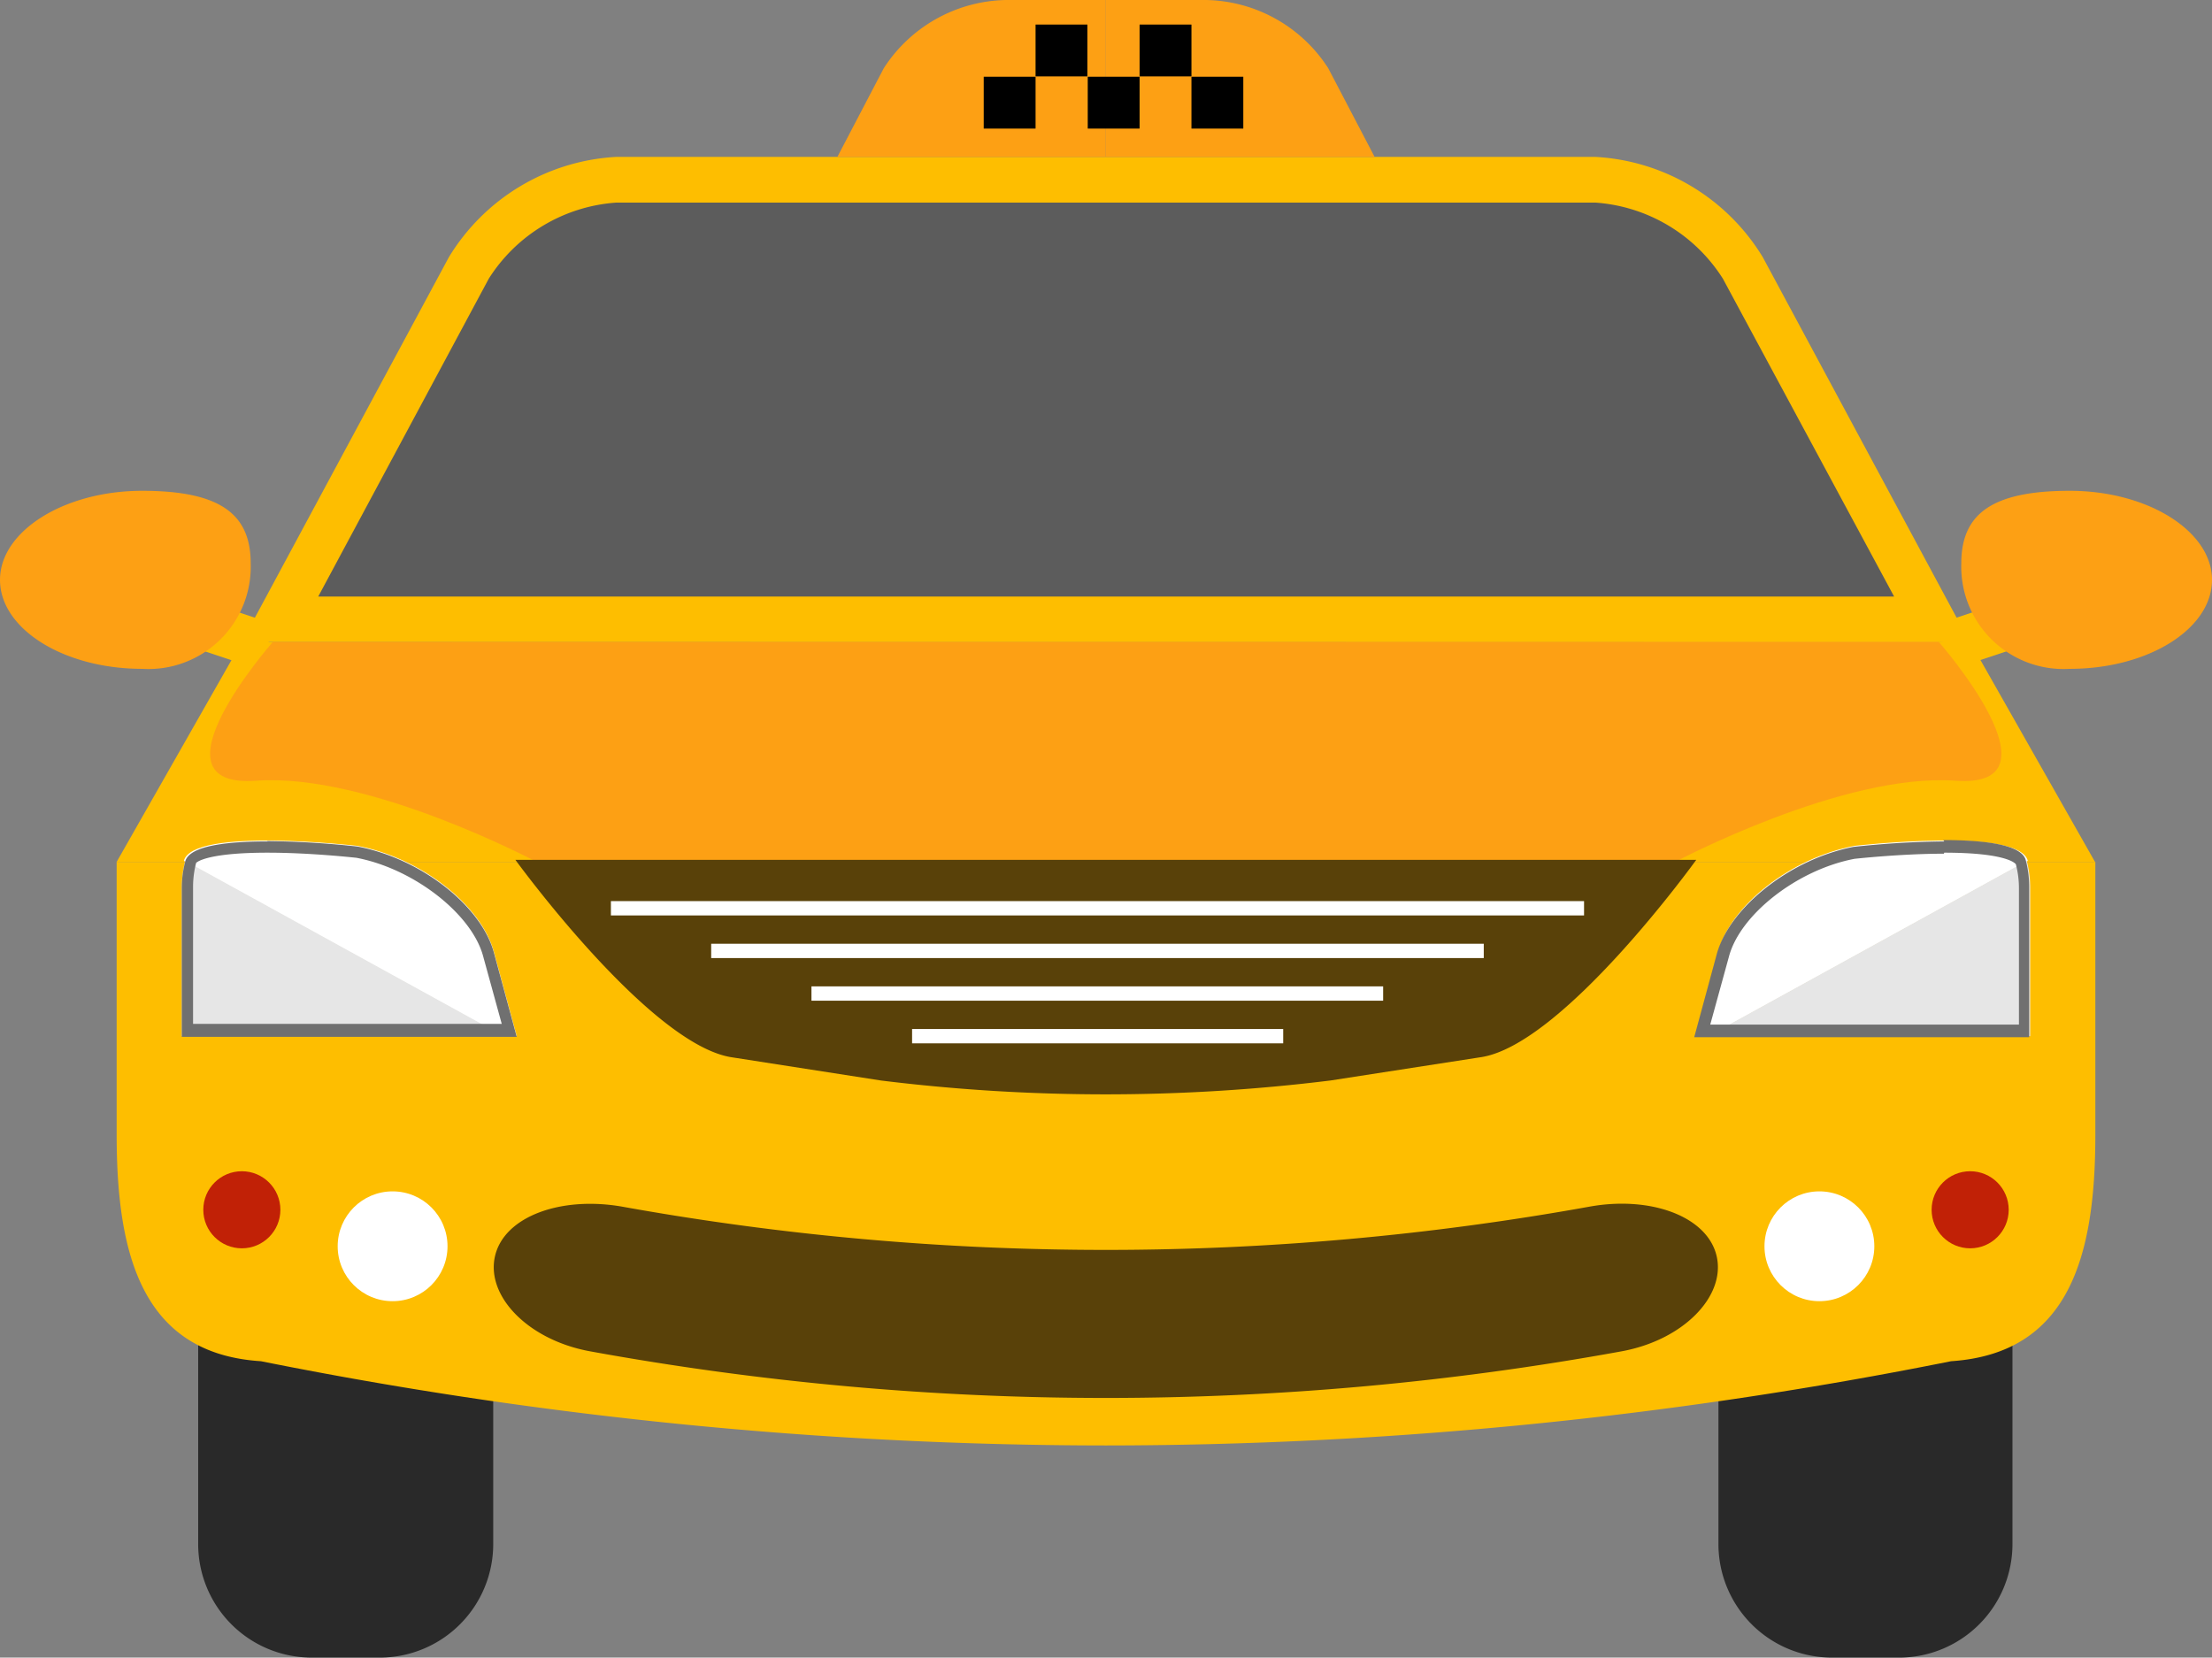 <?xml version="1.0" encoding="UTF-8"?> <svg xmlns="http://www.w3.org/2000/svg" viewBox="0 0 64.85 48.6"><rect x="0" y="0" width="64.85" height="48.6" fill="#808080" stroke="none"/> <defs> <style>.cls-1{fill:#febe00;}.cls-2{fill:#fda014;}.cls-3{fill:#292929;}.cls-4{fill:#594109;}.cls-5{fill:#fff;}.cls-6{fill:#c12106;}.cls-7{fill:#e6e6e6;}.cls-8{fill:#707070;}.cls-9{fill:#5c5c5c;}</style> </defs> <title>taxi</title> <g id="Слой_2" data-name="Слой 2"> <g id="Слой_1-2" data-name="Слой 1"> <rect class="cls-1" x="56.94" y="17.77" width="3.06" height="1.4" transform="translate(-2.84 19.45) rotate(-18.44)"></rect> <path class="cls-2" d="M64.85,17c0,1.44-1.87,2.61-4.17,2.61a3,3,0,0,1-3.18-3.09c0-1.44.88-2.13,3.18-2.13S64.85,15.58,64.85,17Z"></path> <rect class="cls-1" x="5.67" y="16.95" width="1.4" height="3.06" transform="translate(-13.17 18.68) rotate(-71.56)"></rect> <path class="cls-2" d="M0,17c0,1.44,1.87,2.61,4.17,2.61a3,3,0,0,0,3.18-3.09c0-1.44-.88-2.13-3.18-2.13S0,15.58,0,17Z"></path> <path class="cls-3" d="M11.14,48.6h-2a3.33,3.33,0,0,1-3.33-3.33V36.6h8.65v8.67A3.33,3.33,0,0,1,11.14,48.6Z"></path> <path class="cls-3" d="M53.71,48.6h2A3.33,3.33,0,0,0,59,45.27V36.6H50.38v8.67A3.33,3.33,0,0,0,53.71,48.6Z"></path> <path class="cls-1" d="M3.42,25.27v8c0,3.53.75,6.42,4.23,6.64a126.42,126.42,0,0,0,24.77,2.47A126.41,126.41,0,0,0,57.2,39.91c3.48-.23,4.23-3.11,4.23-6.64v-8Z"></path> <path class="cls-1" d="M7.09,18.82,13.16,7.54A6.13,6.13,0,0,1,18.07,4.6h28.7a6.13,6.13,0,0,1,4.91,2.94l6.07,11.29Z"></path> <polygon class="cls-1" points="61.42 25.27 3.42 25.27 7.09 18.82 57.76 18.82 61.42 25.27"></polygon> <path class="cls-4" d="M47.54,39.62a84.29,84.29,0,0,1-30.24,0c-1.81-.33-3.05-1.61-2.79-2.78s1.93-1.78,3.74-1.46a79.9,79.9,0,0,0,28.34,0c1.81-.33,3.48.29,3.74,1.46S49.35,39.29,47.54,39.62Z"></path> <circle class="cls-5" cx="53.34" cy="36.54" r="1.61"></circle> <circle class="cls-6" cx="57.76" cy="35.47" r="1.13"></circle> <circle class="cls-5" cx="11.51" cy="36.54" r="1.61"></circle> <circle class="cls-6" cx="7.09" cy="35.47" r="1.13"></circle> <path class="cls-5" d="M15.15,30.38l-.67-2.47c-.37-1.37-2.14-2.76-4-3.11,0,0-4.83-.56-5.09.44l9.34,5.14Z"></path> <path class="cls-7" d="M5.33,30.38h9.44L5.43,25.24a3.13,3.13,0,0,0-.1.78Z"></path> <path class="cls-8" d="M7.85,25c1.27,0,2.59.15,2.6.15h0c1.68.32,3.37,1.64,3.71,2.87l.55,2H5.66V26a2.79,2.79,0,0,1,.09-.7S6,25,7.85,25Zm0-.33c-1.17,0-2.3.12-2.42.59a3.13,3.13,0,0,0-.1.78v4.36h9.82l-.67-2.47c-.37-1.37-2.14-2.76-4-3.11a26.59,26.59,0,0,0-2.66-.16Z"></path> <path class="cls-5" d="M49.7,30.38l.67-2.47c.37-1.37,2.14-2.76,4-3.11,0,0,4.83-.56,5.08.44l-9.34,5.14Z"></path> <path class="cls-7" d="M59.52,30.38H50.08l9.34-5.14a3.09,3.09,0,0,1,.1.78Z"></path> <path class="cls-8" d="M57,25c1.9,0,2.1.34,2.1.34a2.75,2.75,0,0,1,.09.7v4H50.14l.55-2c.33-1.23,2-2.54,3.68-2.86,0,0,1.35-.15,2.62-.15Zm0-.33a26.59,26.59,0,0,0-2.66.16c-1.82.35-3.6,1.74-4,3.11l-.67,2.47h9.82V26a3.09,3.09,0,0,0-.1-.78c-.12-.47-1.26-.59-2.42-.59Z"></path> <path class="cls-9" d="M50.51,8.17a4.82,4.82,0,0,0-3.74-2.23H18.07a4.82,4.82,0,0,0-3.74,2.23l-5,9.32H55.53Z"></path> <path class="cls-2" d="M56.84,18.82H8s-3.79,4.31-.49,4.07,8.22,2.38,8.22,2.38H49.11s4.93-2.62,8.22-2.38S56.84,18.82,56.84,18.82Z"></path> <path class="cls-4" d="M25.83,31.68,21.46,31c-2.41-.36-6.35-5.79-6.35-5.79H49.73S45.8,30.67,43.39,31L39,31.68A53.65,53.65,0,0,1,25.83,31.68Z"></path> <rect class="cls-5" x="17.91" y="26.42" width="28.53" height="0.42"></rect> <rect class="cls-5" x="20.85" y="27.67" width="22.65" height="0.42"></rect> <rect class="cls-5" x="23.79" y="28.92" width="16.76" height="0.42"></rect> <rect class="cls-5" x="26.74" y="30.17" width="10.88" height="0.42"></rect> <path class="cls-2" d="M35.36,0H32.42V4.6H40.3L38.94,2A4.35,4.35,0,0,0,35.36,0Z"></path> <path class="cls-2" d="M25.91,2,24.55,4.6h7.87V0H29.49A4.36,4.36,0,0,0,25.91,2Z"></path> <rect x="28.84" y="2.25" width="1.52" height="1.52"></rect> <rect x="30.36" y="0.72" width="1.52" height="1.52"></rect> <rect x="31.89" y="2.25" width="1.52" height="1.52"></rect> <rect x="33.41" y="0.72" width="1.52" height="1.52"></rect> <rect x="34.93" y="2.25" width="1.52" height="1.52"></rect> </g> </g> </svg> 